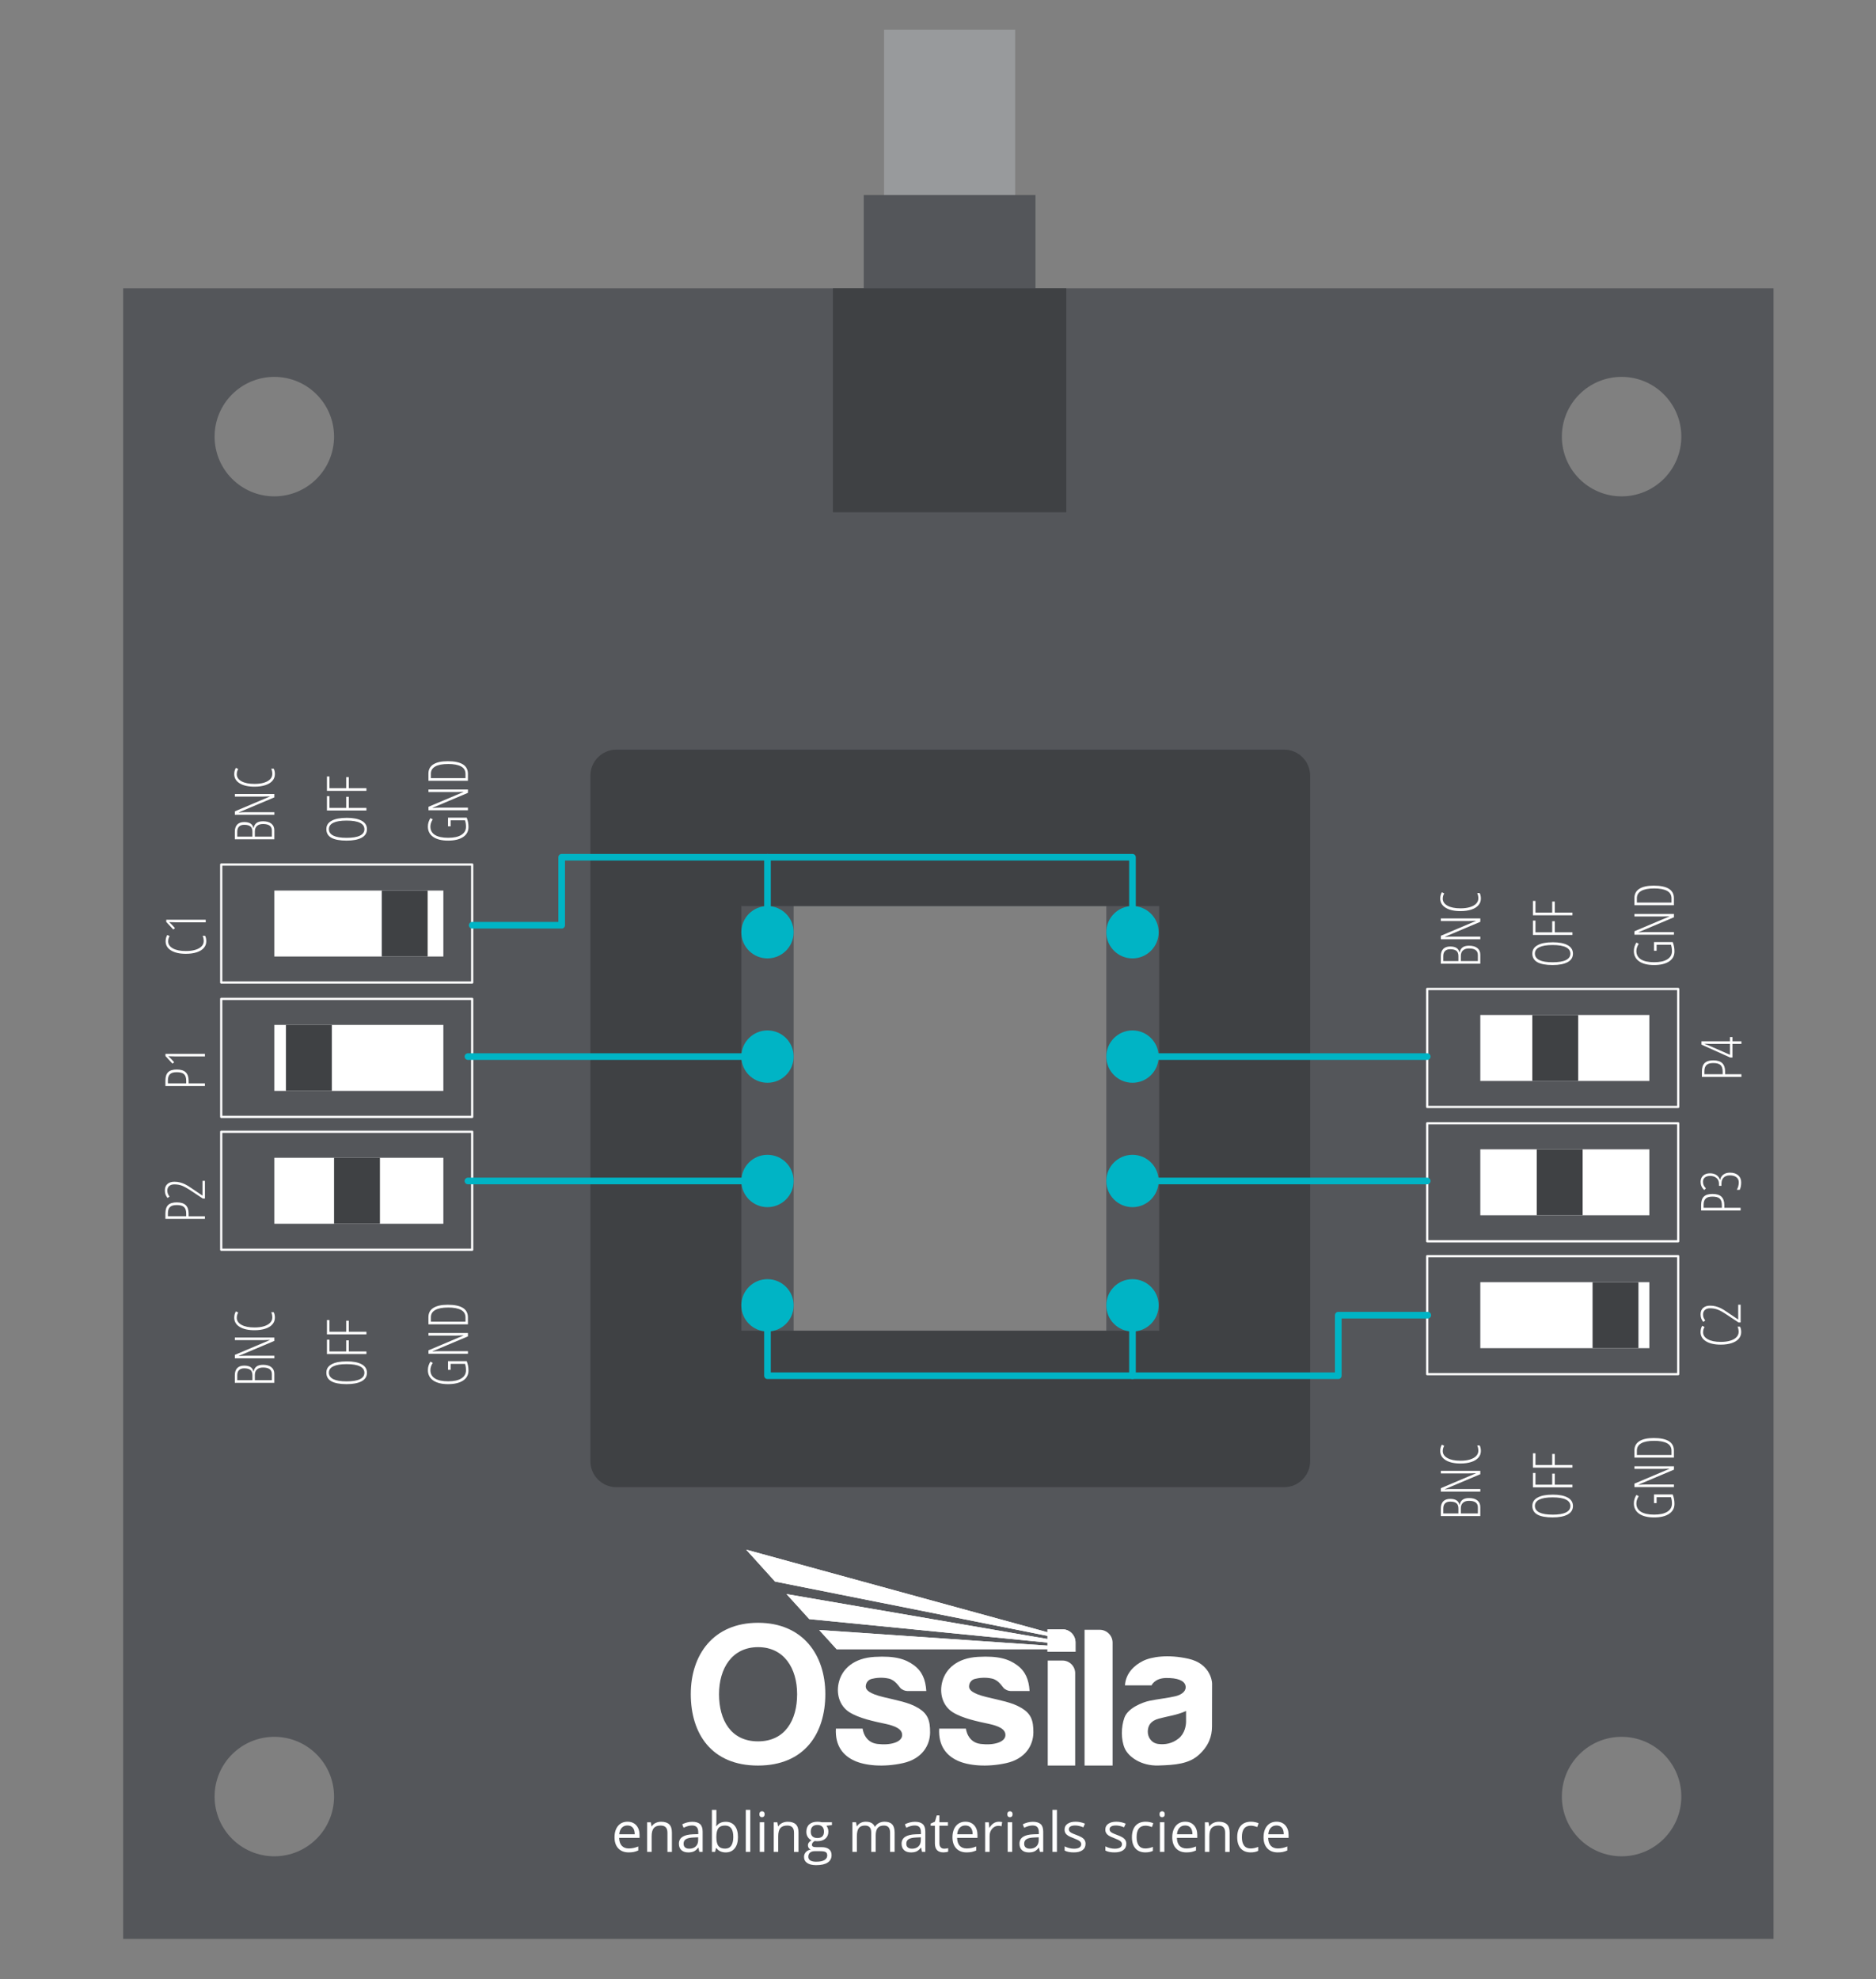 <svg viewBox="0 0 848 894.55" xmlns:xlink="http://www.w3.org/1999/xlink" height="894.55" width="848" xmlns="http://www.w3.org/2000/svg">
  <rect x="0" y="0" width="848" height="894.55" fill="#808080" stroke="none"/>
  <defs>
    <style>
      .cls-1 {
        fill: #989a9c;
      }

      .cls-2, .cls-3 {
        fill: #54565a;
      }

      .cls-4 {
        fill: #fff;
      }

      .cls-3 {
        stroke: #fff;
      }

      .cls-3, .cls-5 {
        stroke-linecap: round;
        stroke-linejoin: round;
      }

      .cls-6, .cls-5 {
        fill: none;
      }

      .cls-7 {
        clip-path: url(#clippath-1);
      }

      .cls-8 {
        fill: #3f4144;
      }

      .cls-9 {
        clip-path: url(#clippath-3);
      }

      .cls-5 {
        stroke: #00b4c5;
        stroke-width: 3px;
      }

      .cls-10 {
        fill: #00b4c5;
      }

      .cls-11 {
        clip-path: url(#clippath-2);
      }

      .cls-12 {
        clip-path: url(#clippath);
      }
    </style>
    <clipPath id="clippath">
      <rect height="97.61" width="235.64" y="700.41" x="312.25" class="cls-6"></rect>
    </clipPath>
    <clipPath id="clippath-1">
      <rect height="97.61" width="235.64" y="700.41" x="312.25" class="cls-6"></rect>
    </clipPath>
    <clipPath id="clippath-2">
      <path d="M337.29,700.41l13.04,14.42,123.15,24.54v1.42l-117.94-20.3,10.27,11.32,107.67,10.61v1.38c-34.51-2.38-68.68-4.7-103.18-7.07l7.88,8.68c31.87,0,63.44,0,95.3-.01v1.19h12.68v-4.21c0-3.27-2.63-5.95-5.83-5.95h-6.85v1.32l-136.18-37.33Z" class="cls-6"></path>
    </clipPath>
    <clipPath id="clippath-3">
      <rect height="97.61" width="235.64" y="700.41" x="312.25" class="cls-6"></rect>
    </clipPath>
  </defs>
  <g data-name="Layer 1" id="Layer_1">
    <path d="M55.67,130.34v746h746V130.34H55.67ZM124,839.01c-14.91,0-27-12.09-27-27s12.09-27,27-27,27,12.09,27,27-12.09,27-27,27ZM124,224.34c-14.91,0-27-12.09-27-27s12.09-27,27-27,27,12.09,27,27-12.09,27-27,27ZM500.08,601.51h-141.33v-192h141.33v192ZM733,839.01c-14.91,0-27-12.09-27-27s12.09-27,27-27,27,12.09,27,27-12.09,27-27,27ZM733,224.34c-14.91,0-27-12.09-27-27s12.09-27,27-27,27,12.09,27,27-12.09,27-27,27Z" class="cls-2"></path>
    <path d="M580.49,338.83h-301.9c-6.44,0-11.72,5.27-11.72,11.72v309.9c0,6.44,5.27,11.72,11.72,11.72h301.9c6.44,0,11.72-5.27,11.72-11.72v-309.9c0-6.44-5.27-11.72-11.72-11.72ZM523.99,601.47h-188.89v-191.94h188.89v191.94Z" class="cls-8"></path>
    <circle r="11.83" cy="421.35" cx="346.92" class="cls-10"></circle>
    <circle r="11.83" cy="589.99" cx="346.92" class="cls-10"></circle>
    <circle r="11.83" cy="477.56" cx="346.92" class="cls-10"></circle>
    <circle r="11.83" cy="533.78" cx="346.92" class="cls-10"></circle>
    <circle r="11.83" cy="421.35" cx="511.91" class="cls-10"></circle>
    <circle r="11.83" cy="589.99" cx="511.91" class="cls-10"></circle>
    <circle r="11.83" cy="477.56" cx="511.91" class="cls-10"></circle>
    <circle r="11.83" cy="533.78" cx="511.91" class="cls-10"></circle>
    <rect height="117.33" width="59.26" y="13.45" x="399.62" class="cls-1"></rect>
    <rect height="43.85" width="77.63" y="88.12" x="390.43" class="cls-2"></rect>
    <rect height="101.19" width="105.48" y="130.34" x="376.51" class="cls-8"></rect>
    <g>
      <path d="M284.17,837.25c-1.98,0-3.54-.6-4.68-1.81s-1.71-2.88-1.71-5.02.53-3.87,1.59-5.14c1.06-1.27,2.49-1.9,4.28-1.9,1.68,0,3,.55,3.98,1.65s1.46,2.56,1.46,4.36v1.28h-9.22c.04,1.57.44,2.76,1.19,3.58.75.81,1.81,1.22,3.18,1.22,1.44,0,2.86-.3,4.27-.9v1.81c-.72.31-1.39.53-2.03.67-.64.13-1.41.2-2.31.2ZM283.62,825.08c-1.07,0-1.93.35-2.57,1.05-.64.7-1.02,1.67-1.13,2.91h6.99c0-1.28-.29-2.26-.85-2.94-.57-.68-1.38-1.02-2.44-1.02Z" class="cls-4"></path>
      <path d="M301.7,837.01v-8.65c0-1.09-.25-1.9-.75-2.44s-1.27-.81-2.33-.81c-1.4,0-2.43.38-3.08,1.14-.65.76-.98,2.01-.98,3.75v7.02h-2.03v-13.38h1.65l.33,1.83h.1c.42-.66,1-1.17,1.75-1.53.75-.36,1.58-.54,2.5-.54,1.61,0,2.82.39,3.64,1.17.81.78,1.22,2.02,1.22,3.73v8.73h-2.03Z" class="cls-4"></path>
      <path d="M316.11,837.01l-.4-1.9h-.1c-.67.84-1.33,1.41-2,1.7s-1.49.45-2.48.45c-1.33,0-2.37-.34-3.12-1.03-.75-.68-1.13-1.66-1.13-2.92,0-2.7,2.16-4.12,6.48-4.25l2.27-.07v-.83c0-1.05-.23-1.83-.68-2.33-.45-.5-1.17-.75-2.17-.75-1.12,0-2.38.34-3.78,1.03l-.62-1.55c.66-.36,1.38-.64,2.17-.84.79-.2,1.57-.31,2.36-.31,1.59,0,2.78.35,3.55,1.06.77.71,1.15,1.84,1.15,3.41v9.13h-1.5ZM311.54,835.58c1.26,0,2.25-.35,2.97-1.04.72-.69,1.08-1.66,1.08-2.91v-1.21l-2.03.09c-1.61.06-2.77.31-3.49.75s-1.07,1.13-1.07,2.07c0,.73.22,1.29.67,1.67.44.38,1.06.57,1.86.57Z" class="cls-4"></path>
      <path d="M328.02,823.41c1.76,0,3.12.6,4.1,1.8.97,1.2,1.46,2.9,1.46,5.1s-.49,3.9-1.47,5.12c-.98,1.22-2.34,1.83-4.08,1.83-.87,0-1.67-.16-2.39-.48-.72-.32-1.32-.82-1.81-1.48h-.15l-.43,1.72h-1.45v-18.99h2.03v4.61c0,1.03-.03,1.96-.1,2.78h.1c.94-1.33,2.34-2,4.2-2ZM327.72,825.11c-1.38,0-2.38.4-2.99,1.19-.61.79-.92,2.13-.92,4.01s.31,3.22.94,4.03,1.63,1.21,3.02,1.21c1.25,0,2.17-.45,2.78-1.36s.92-2.21.92-3.91-.3-3.04-.92-3.89-1.55-1.28-2.83-1.28Z" class="cls-4"></path>
      <path d="M339.14,837.01h-2.03v-18.99h2.03v18.99Z" class="cls-4"></path>
      <path d="M343.26,820c0-.46.11-.8.34-1.02s.51-.32.85-.32.61.11.84.33c.24.22.35.56.35,1.01s-.12.79-.35,1.02c-.24.22-.52.34-.84.34-.34,0-.63-.11-.85-.34-.23-.22-.34-.56-.34-1.02ZM345.46,837.01h-2.03v-13.38h2.03v13.38Z" class="cls-4"></path>
      <path d="M358.91,837.01v-8.65c0-1.09-.25-1.9-.74-2.44-.5-.54-1.27-.81-2.33-.81-1.4,0-2.42.38-3.08,1.14s-.98,2.01-.98,3.75v7.02h-2.03v-13.38h1.65l.33,1.83h.1c.42-.66,1-1.17,1.75-1.53.75-.36,1.58-.54,2.5-.54,1.61,0,2.82.39,3.64,1.17s1.22,2.02,1.22,3.73v8.73h-2.03Z" class="cls-4"></path>
      <path d="M376.05,823.63v1.28l-2.48.29c.23.29.43.66.61,1.12.18.46.27.98.27,1.56,0,1.31-.45,2.36-1.34,3.14-.9.78-2.12,1.17-3.69,1.17-.4,0-.77-.03-1.12-.1-.86.46-1.29,1.03-1.29,1.72,0,.37.15.64.45.81.3.18.82.26,1.55.26h2.37c1.45,0,2.56.31,3.34.92.78.61,1.17,1.5,1.17,2.66,0,1.48-.59,2.61-1.78,3.39s-2.92,1.17-5.2,1.17c-1.75,0-3.1-.33-4.05-.98-.95-.65-1.42-1.57-1.42-2.76,0-.81.26-1.52.78-2.11.52-.59,1.25-1,2.2-1.21-.34-.15-.63-.39-.86-.72-.23-.33-.35-.7-.35-1.14,0-.49.13-.92.39-1.28.26-.37.67-.72,1.23-1.06-.69-.29-1.25-.77-1.69-1.45s-.65-1.46-.65-2.34c0-1.46.44-2.59,1.32-3.39.88-.79,2.12-1.19,3.74-1.19.7,0,1.33.08,1.89.24h4.63ZM365.38,839.25c0,.72.31,1.27.92,1.65.61.37,1.48.56,2.62.56,1.7,0,2.96-.25,3.78-.76.82-.51,1.23-1.2,1.23-2.07,0-.72-.22-1.23-.67-1.51-.45-.28-1.29-.42-2.53-.42h-2.43c-.92,0-1.64.22-2.15.66s-.77,1.07-.77,1.89ZM366.48,827.91c0,.94.26,1.64.79,2.12.53.48,1.26.72,2.21.72,1.98,0,2.97-.96,2.97-2.88s-1-3.02-3-3.02c-.95,0-1.68.26-2.2.77s-.77,1.27-.77,2.28Z" class="cls-4"></path>
      <path d="M402.34,837.01v-8.7c0-1.07-.23-1.87-.68-2.4-.46-.53-1.16-.8-2.12-.8-1.26,0-2.19.36-2.79,1.09-.6.72-.9,1.84-.9,3.34v7.47h-2.03v-8.7c0-1.07-.23-1.87-.68-2.4-.46-.53-1.17-.8-2.14-.8-1.27,0-2.2.38-2.79,1.14-.59.76-.88,2.01-.88,3.74v7.02h-2.03v-13.38h1.65l.33,1.83h.1c.38-.65.92-1.16,1.62-1.53.7-.37,1.47-.55,2.34-.55,2.09,0,3.46.76,4.1,2.27h.1c.4-.7.98-1.25,1.73-1.66s1.62-.61,2.59-.61c1.51,0,2.65.39,3.4,1.17s1.13,2.02,1.13,3.73v8.73h-2.03Z" class="cls-4"></path>
      <path d="M416.77,837.01l-.4-1.9h-.1c-.67.84-1.33,1.41-2,1.7-.66.3-1.49.45-2.48.45-1.33,0-2.37-.34-3.12-1.03-.75-.68-1.13-1.66-1.13-2.92,0-2.7,2.16-4.12,6.48-4.25l2.27-.07v-.83c0-1.05-.23-1.83-.68-2.33-.45-.5-1.17-.75-2.17-.75-1.12,0-2.38.34-3.78,1.03l-.62-1.55c.66-.36,1.38-.64,2.17-.84.79-.2,1.57-.31,2.36-.31,1.59,0,2.78.35,3.55,1.06.77.71,1.15,1.84,1.15,3.41v9.13h-1.5ZM412.2,835.58c1.26,0,2.25-.35,2.97-1.04.72-.69,1.08-1.66,1.08-2.91v-1.21l-2.03.09c-1.61.06-2.77.31-3.48.75s-1.07,1.13-1.07,2.07c0,.73.22,1.29.67,1.67.44.38,1.06.57,1.86.57Z" class="cls-4"></path>
      <path d="M426.77,835.58c.36,0,.7-.03,1.04-.08.33-.05.6-.11.79-.16v1.55c-.22.11-.54.19-.97.26-.43.07-.81.1-1.15.1-2.59,0-3.88-1.36-3.88-4.09v-7.96h-1.92v-.98l1.92-.84.85-2.86h1.17v3.1h3.88v1.57h-3.88v7.87c0,.81.19,1.42.57,1.86.38.43.91.65,1.58.65Z" class="cls-4"></path>
      <path d="M436.93,837.25c-1.98,0-3.54-.6-4.68-1.81-1.14-1.2-1.71-2.88-1.71-5.02s.53-3.87,1.59-5.14c1.06-1.27,2.49-1.9,4.28-1.9,1.68,0,3,.55,3.98,1.65s1.46,2.56,1.46,4.36v1.28h-9.22c.04,1.57.44,2.76,1.19,3.58.75.81,1.81,1.22,3.18,1.22,1.44,0,2.87-.3,4.27-.9v1.81c-.72.31-1.39.53-2.03.67-.64.13-1.41.2-2.31.2ZM436.38,825.08c-1.07,0-1.93.35-2.57,1.05-.64.7-1.02,1.67-1.13,2.91h6.99c0-1.28-.29-2.26-.85-2.94-.57-.68-1.38-1.02-2.44-1.02Z" class="cls-4"></path>
      <path d="M451.4,823.39c.59,0,1.13.05,1.6.15l-.28,1.88c-.55-.12-1.04-.18-1.46-.18-1.08,0-2.01.44-2.78,1.32-.77.88-1.15,1.97-1.15,3.28v7.18h-2.03v-13.38h1.67l.23,2.48h.1c.5-.87,1.09-1.54,1.79-2.01.7-.47,1.47-.71,2.31-.71Z" class="cls-4"></path>
      <path d="M455.33,820c0-.46.11-.8.34-1.02s.51-.32.85-.32.61.11.84.33c.24.22.35.56.35,1.01s-.12.79-.35,1.02c-.24.22-.52.34-.84.34-.34,0-.63-.11-.85-.34-.23-.22-.34-.56-.34-1.02ZM457.53,837.01h-2.03v-13.38h2.03v13.38Z" class="cls-4"></path>
      <path d="M470.06,837.01l-.4-1.9h-.1c-.67.84-1.33,1.41-2,1.7-.66.3-1.49.45-2.48.45-1.33,0-2.37-.34-3.12-1.03s-1.13-1.66-1.13-2.92c0-2.7,2.16-4.12,6.48-4.25l2.27-.07v-.83c0-1.05-.23-1.83-.68-2.33-.45-.5-1.17-.75-2.17-.75-1.12,0-2.38.34-3.78,1.03l-.62-1.55c.66-.36,1.38-.64,2.17-.84.79-.2,1.57-.31,2.36-.31,1.59,0,2.78.35,3.55,1.06.77.71,1.15,1.84,1.15,3.41v9.13h-1.5ZM465.48,835.58c1.26,0,2.25-.35,2.97-1.04.72-.69,1.08-1.66,1.08-2.91v-1.21l-2.03.09c-1.61.06-2.77.31-3.48.75-.71.44-1.07,1.13-1.07,2.07,0,.73.22,1.29.67,1.67s1.06.57,1.86.57Z" class="cls-4"></path>
      <path d="M477.76,837.01h-2.03v-18.99h2.03v18.99Z" class="cls-4"></path>
      <path d="M490.69,833.36c0,1.25-.46,2.21-1.39,2.88-.93.68-2.23,1.01-3.91,1.01-1.77,0-3.16-.28-4.15-.84v-1.88c.64.33,1.33.58,2.07.77s1.45.28,2.13.28c1.06,0,1.87-.17,2.44-.51.57-.34.86-.85.86-1.54,0-.52-.23-.97-.68-1.34-.45-.37-1.33-.81-2.64-1.31-1.25-.46-2.13-.87-2.66-1.21-.53-.35-.92-.74-1.17-1.18-.26-.44-.38-.96-.38-1.58,0-1.09.44-1.95,1.33-2.58.89-.63,2.1-.95,3.65-.95,1.44,0,2.85.29,4.22.88l-.72,1.65c-1.34-.55-2.56-.83-3.65-.83-.96,0-1.68.15-2.17.45s-.73.72-.73,1.25c0,.36.09.66.27.92.18.25.48.49.89.72.41.23,1.19.56,2.34.99,1.59.58,2.66,1.16,3.22,1.75s.84,1.32.84,2.21Z" class="cls-4"></path>
      <path d="M509.11,833.36c0,1.25-.46,2.21-1.39,2.88-.93.68-2.23,1.01-3.91,1.01-1.77,0-3.16-.28-4.15-.84v-1.88c.64.33,1.33.58,2.07.77s1.45.28,2.13.28c1.06,0,1.87-.17,2.44-.51.57-.34.86-.85.86-1.54,0-.52-.23-.97-.68-1.34-.45-.37-1.33-.81-2.64-1.31-1.25-.46-2.13-.87-2.66-1.21-.53-.35-.92-.74-1.17-1.18-.26-.44-.38-.96-.38-1.58,0-1.09.44-1.95,1.33-2.58.89-.63,2.1-.95,3.65-.95,1.44,0,2.85.29,4.22.88l-.72,1.65c-1.34-.55-2.56-.83-3.65-.83-.96,0-1.68.15-2.17.45s-.73.72-.73,1.25c0,.36.09.66.27.92.18.25.48.49.89.72.41.23,1.19.56,2.34.99,1.59.58,2.66,1.16,3.22,1.75s.84,1.32.84,2.21Z" class="cls-4"></path>
      <path d="M517.75,837.25c-1.94,0-3.44-.6-4.5-1.79-1.06-1.19-1.59-2.88-1.59-5.06s.54-3.97,1.62-5.19c1.08-1.22,2.61-1.83,4.61-1.83.64,0,1.29.07,1.93.21.64.14,1.15.3,1.51.49l-.62,1.72c-.45-.18-.94-.33-1.46-.45s-1-.18-1.4-.18c-2.72,0-4.08,1.73-4.08,5.2,0,1.64.33,2.91.99,3.79s1.65,1.32,2.95,1.32c1.12,0,2.26-.24,3.43-.72v1.79c-.9.46-2.02.7-3.38.7Z" class="cls-4"></path>
      <path d="M524.13,820c0-.46.11-.8.34-1.02s.51-.32.85-.32.61.11.84.33c.24.22.35.56.35,1.01s-.12.79-.35,1.02c-.24.22-.52.34-.84.34-.34,0-.63-.11-.85-.34-.23-.22-.34-.56-.34-1.02ZM526.33,837.01h-2.03v-13.38h2.03v13.38Z" class="cls-4"></path>
      <path d="M536.28,837.25c-1.98,0-3.54-.6-4.68-1.81-1.14-1.2-1.71-2.88-1.71-5.02s.53-3.87,1.59-5.14c1.06-1.27,2.49-1.9,4.28-1.9,1.68,0,3,.55,3.98,1.65s1.46,2.56,1.46,4.36v1.28h-9.22c.04,1.57.44,2.76,1.19,3.58.75.81,1.81,1.22,3.18,1.22,1.44,0,2.87-.3,4.27-.9v1.81c-.72.31-1.39.53-2.03.67-.64.13-1.41.2-2.31.2ZM535.73,825.08c-1.07,0-1.93.35-2.57,1.05-.64.7-1.02,1.67-1.13,2.91h6.99c0-1.28-.29-2.26-.85-2.94-.57-.68-1.38-1.02-2.44-1.02Z" class="cls-4"></path>
      <path d="M553.81,837.01v-8.65c0-1.09-.25-1.9-.75-2.44-.5-.54-1.27-.81-2.33-.81-1.4,0-2.42.38-3.08,1.14s-.98,2.01-.98,3.75v7.02h-2.03v-13.38h1.65l.33,1.83h.1c.42-.66,1-1.17,1.75-1.53.75-.36,1.58-.54,2.5-.54,1.61,0,2.82.39,3.64,1.17s1.22,2.02,1.22,3.73v8.73h-2.03Z" class="cls-4"></path>
      <path d="M565.34,837.25c-1.94,0-3.44-.6-4.5-1.79-1.06-1.19-1.59-2.88-1.59-5.06s.54-3.97,1.62-5.19c1.08-1.22,2.61-1.83,4.61-1.83.64,0,1.29.07,1.93.21.64.14,1.15.3,1.51.49l-.62,1.72c-.45-.18-.94-.33-1.46-.45s-1-.18-1.4-.18c-2.72,0-4.08,1.73-4.08,5.2,0,1.64.33,2.91.99,3.79s1.65,1.32,2.95,1.32c1.12,0,2.26-.24,3.43-.72v1.79c-.9.46-2.02.7-3.38.7Z" class="cls-4"></path>
      <path d="M577.55,837.25c-1.98,0-3.54-.6-4.68-1.81-1.14-1.2-1.71-2.88-1.71-5.02s.53-3.87,1.59-5.14c1.06-1.27,2.49-1.9,4.28-1.9,1.68,0,3,.55,3.98,1.65s1.46,2.56,1.46,4.36v1.28h-9.22c.04,1.57.44,2.76,1.19,3.58.75.81,1.81,1.22,3.18,1.22,1.44,0,2.87-.3,4.27-.9v1.81c-.72.31-1.39.53-2.03.67-.64.13-1.41.2-2.31.2ZM577,825.08c-1.07,0-1.93.35-2.57,1.05-.64.7-1.02,1.67-1.13,2.91h6.99c0-1.28-.29-2.26-.85-2.94-.57-.68-1.38-1.02-2.44-1.02Z" class="cls-4"></path>
    </g>
    <g data-name="White watermark" id="White_watermark">
      <g class="cls-12">
        <g class="cls-7">
          <path d="M536.13,778.09c0,1.58-.46,5.34-3.35,7.66-2.89,2.32-6.13,2.89-9.28,2.48-3.14-.41-4.76-3.21-4.67-5.72.09-2.51,1.19-4.69,5.01-5.74,3.83-1.05,8.28-1.57,12.29-3.44v4.76ZM537.32,749.75c-9.39-2.14-16.96-.91-20.74,1-3.78,1.92-7.71,5.43-8.07,11.01h12.03s1.35-3.24,6.47-3.33c5.13-.09,8.3,1.11,8.85,3.4.55,2.28-1.37,4.06-4.51,4.83-3.15.77-8.16,1.32-11.67,2.05-3.51.73-9.85,3.37-11.4,7.61-1.55,4.24-1.6,9.98.13,13.91,1.73,3.92,7.52,7.98,15.18,7.75,7.66-.23,13.82-.73,18.33-4.83,4.51-4.1,5.93-8.39,5.93-12.81s.04-17.92.04-19.42-1.19-9.03-10.58-11.17" class="cls-4"></path>
          <path d="M350.32,714.83l123.15,24.54v1.42l-117.94-20.3,10.27,11.31,107.67,10.61v1.38c-34.51-2.38-68.67-4.7-103.18-7.07l7.88,8.68c31.87,0,63.44,0,95.3-.01v1.19h12.68v-4.21c0-3.27-2.62-5.95-5.83-5.95h-6.85v1.32l-136.18-37.33,13.04,14.42Z" class="cls-4"></path>
        </g>
        <g class="cls-11">
          <rect height="46.18" width="148.86" y="700.41" x="337.29" class="cls-4"></rect>
        </g>
        <g class="cls-9">
          <path d="M497.1,736.63h-6.85v61.37h12.67v-55.55c0-3.2-2.62-5.82-5.82-5.82" class="cls-4"></path>
          <path d="M480.31,750.54h-6.7v47.46h12.4v-41.76c0-3.13-2.57-5.7-5.7-5.7" class="cls-4"></path>
          <path d="M461.73,771.98c-4.29-2.6-9.57-3.42-15.87-4.97-6.29-1.55-7.79-3.17-7.82-4.67-.02-1.51.86-3.06,2.67-3.51,1.8-.46,4.7-.82,7.71-.14,3.01.68,4.58,3.61,5.32,4.34.74.73,2.06,1.27,3,1.27h8.66c-.32-5.16-1.91-8.95-5.65-11.68-3.74-2.73-8.34-4.29-17.73-3.74-9.39.54-14.41,5.38-16,10.9-1.6,5.52.09,11.17,4.51,14.04,4.42,2.87,11.76,4.33,16.23,5.29,4.47.96,7.93,2.35,7.71,5.33-.23,2.99-5.26,4.54-11.26,3.78-6-.75-6.59-6.91-6.59-6.91h-12.09c-.41,7.89,3.38,12.18,8.25,14.45,4.88,2.28,13.22,3.1,22.07,1.14,8.85-1.96,12.22-8.25,12.26-13.81.05-5.56-1.09-8.53-5.38-11.12" class="cls-4"></path>
          <path d="M415.04,771.98c-4.29-2.6-9.57-3.42-15.87-4.97-6.29-1.55-7.79-3.17-7.82-4.67-.02-1.51.86-3.06,2.67-3.51,1.8-.46,4.7-.82,7.71-.14,3.01.68,4.58,3.61,5.32,4.34.74.73,2.06,1.27,3,1.27h8.66c-.32-5.16-1.91-8.95-5.65-11.68-3.74-2.73-8.34-4.29-17.73-3.74-9.39.54-14.41,5.38-16,10.9-1.6,5.52.09,11.17,4.51,14.04,4.42,2.87,11.76,4.33,16.23,5.29,4.47.96,7.93,2.35,7.71,5.33-.23,2.99-5.26,4.54-11.26,3.78-6-.75-6.59-6.91-6.59-6.91h-12.09c-.41,7.89,3.38,12.18,8.25,14.45,4.88,2.28,13.22,3.1,22.07,1.14,8.85-1.96,12.22-8.25,12.26-13.81.05-5.56-1.09-8.53-5.38-11.12" class="cls-4"></path>
          <path d="M342.64,787.06c-12.23,0-17.62-9.58-17.62-21.32s5.94-21.26,17.65-21.26,17.65,9.52,17.65,21.26-5.44,21.32-17.67,21.32M342.66,733.47c-20.17,0-30.41,14.43-30.41,32.22s9.28,32.31,30.36,32.31,30.46-14.52,30.46-32.31-10.24-32.22-30.41-32.22" class="cls-4"></path>
        </g>
      </g>
    </g>
    <g>
      <path d="M79.91,543.45c1.84,0,3.19.42,4.05,1.26.86.84,1.29,2.09,1.29,3.74v1.27h7.37v1.2h-17.85v-2.44c0-1.74.41-3.01,1.23-3.82.82-.8,2.12-1.21,3.89-1.21ZM84.16,549.72v-1.2c0-1.4-.33-2.39-.99-2.98-.66-.59-1.75-.88-3.26-.88s-2.47.3-3.09.91c-.62.61-.93,1.54-.93,2.81v1.33h8.28Z" class="cls-4"></path>
      <path d="M92.63,533.72v8h-.95l-5.44-3.6c-1.68-1.11-3.04-1.85-4.05-2.23-1.02-.38-2.15-.57-3.41-.57-.96,0-1.72.25-2.29.74-.57.5-.85,1.17-.85,2.03,0,.56.08,1.05.25,1.47.17.42.42.84.75,1.26l-.92.65c-.43-.57-.74-1.12-.92-1.64-.18-.53-.27-1.13-.27-1.81,0-1.23.38-2.18,1.15-2.87.76-.68,1.8-1.03,3.1-1.03.9,0,1.74.1,2.53.3.79.2,1.56.48,2.32.84.76.36,1.74.96,2.95,1.8l4.86,3.28h.1v-6.63h1.1Z" class="cls-4"></path>
    </g>
    <g>
      <path d="M79.91,483.4c1.84,0,3.19.42,4.05,1.26.86.84,1.29,2.09,1.29,3.74v1.27h7.37v1.2h-17.85v-2.44c0-1.74.41-3.02,1.23-3.82.82-.81,2.12-1.21,3.89-1.21ZM84.16,489.67v-1.2c0-1.4-.33-2.39-.99-2.98s-1.75-.88-3.26-.88-2.47.3-3.09.91c-.62.61-.93,1.54-.93,2.81v1.33h8.28Z" class="cls-4"></path>
      <path d="M92.63,476.32v1.17h-13.12c-1.07,0-2.22-.03-3.45-.1.23.17.66.57,1.28,1.2l1.39,1.53-.77.62-3.17-3.44v-.98h17.85Z" class="cls-4"></path>
    </g>
    <g>
      <path d="M76.01,425.46c0,1.34.71,2.41,2.13,3.2,1.42.79,3.39,1.19,5.9,1.19,1.64,0,3.06-.18,4.27-.55,1.21-.37,2.14-.89,2.8-1.57s.98-1.48.98-2.38-.17-1.73-.5-2.39h1.1c.37.63.55,1.47.55,2.5,0,1.13-.37,2.12-1.1,2.97-.73.85-1.79,1.51-3.18,1.97-1.39.46-3.03.7-4.94.7-2.85,0-5.09-.51-6.71-1.52-1.63-1.01-2.44-2.39-2.44-4.14,0-1.09.25-2.04.76-2.86l1.05.55c-.44.68-.66,1.46-.66,2.33Z" class="cls-4"></path>
      <path d="M92.99,415.7v1.17h-13.12c-1.07,0-2.22-.03-3.45-.1.23.17.66.57,1.28,1.2l1.39,1.53-.77.62-3.17-3.44v-.98h17.85Z" class="cls-4"></path>
    </g>
    <rect height="53.33" width="113.44" y="511.53" x="100" class="cls-3"></rect>
    <rect height="53.33" width="113.44" y="390.75" x="100" class="cls-3"></rect>
    <rect height="29.82" width="76.41" y="402.51" x="124" class="cls-4"></rect>
    <rect height="29.82" width="20.74" y="402.51" x="172.56" class="cls-8"></rect>
    <rect height="29.82" width="76.41" y="523.29" x="124" class="cls-4"></rect>
    <rect height="29.82" width="20.74" y="523.29" x="151" class="cls-8"></rect>
    <rect height="53.33" width="113.44" y="451.48" x="100" class="cls-3"></rect>
    <rect height="29.82" width="76.41" y="463.24" x="124" class="cls-4"></rect>
    <rect height="29.82" width="20.74" y="463.24" x="129.26" class="cls-8"></rect>
    <g>
      <path d="M106.15,379.34v-3.42c0-1.4.36-2.48,1.07-3.23.72-.75,1.77-1.13,3.17-1.13,2.42,0,3.8.88,4.15,2.65h.1c.21-1.02.67-1.77,1.36-2.27.7-.5,1.67-.74,2.91-.74,1.59,0,2.84.35,3.74,1.06s1.34,1.7,1.34,2.98v4.1h-17.85ZM114.1,378.14v-2.25c0-1.11-.31-1.91-.92-2.39-.62-.48-1.55-.71-2.8-.71-1.01,0-1.78.26-2.32.79-.54.53-.81,1.3-.81,2.34v2.22h6.85ZM115.2,378.14h7.7v-2.75c0-1.97-1.33-2.95-4-2.95-1.19,0-2.1.29-2.74.87-.64.58-.96,1.39-.96,2.43v2.4Z" class="cls-4"></path>
      <path d="M124,358.87v1.53l-16,6.75v.1c1.11-.1,2.17-.15,3.2-.15h12.81v1.17h-17.85v-1.55l15.82-6.7v-.07c-1.33.07-2.45.1-3.34.1h-12.48v-1.17h17.85Z" class="cls-4"></path>
      <path d="M107.02,349.92c0,1.34.71,2.41,2.13,3.2,1.42.79,3.39,1.19,5.9,1.19,1.64,0,3.06-.18,4.27-.55,1.21-.37,2.14-.89,2.8-1.57s.98-1.48.98-2.38-.17-1.73-.5-2.39h1.1c.37.63.55,1.47.55,2.5,0,1.13-.37,2.12-1.1,2.97-.73.85-1.79,1.51-3.18,1.97-1.39.46-3.03.7-4.94.7-2.85,0-5.09-.51-6.71-1.52-1.63-1.01-2.44-2.39-2.44-4.14,0-1.09.25-2.04.76-2.86l1.05.55c-.44.68-.66,1.46-.66,2.33Z" class="cls-4"></path>
    </g>
    <g>
      <path d="M156.68,369.65c2.95,0,5.22.44,6.81,1.32,1.59.88,2.38,2.16,2.38,3.83s-.8,2.96-2.4,3.83c-1.6.87-3.87,1.31-6.82,1.31s-5.37-.43-6.87-1.29c-1.51-.86-2.26-2.16-2.26-3.88s.79-2.93,2.38-3.8c1.58-.88,3.84-1.31,6.78-1.31ZM156.68,378.69c2.65,0,4.66-.33,6.01-.99,1.35-.66,2.03-1.63,2.03-2.9s-.67-2.25-2.01-2.91c-1.34-.66-3.35-1-6.03-1s-4.64.33-5.99.98c-1.35.65-2.02,1.62-2.02,2.89s.68,2.29,2.04,2.95c1.36.66,3.35.98,5.96.98Z" class="cls-4"></path>
      <path d="M165.63,365.14v1.2h-17.85v-6.49h1.15v5.3h7.57v-5h1.16v5h7.97Z" class="cls-4"></path>
      <path d="M165.63,356.24v1.2h-17.85v-6.49h1.15v5.3h7.57v-5h1.16v5h7.97Z" class="cls-4"></path>
    </g>
    <g>
      <path d="M202.52,373.47v-3.91h8.45c.53,1.36.79,2.77.79,4.24,0,1.95-.81,3.45-2.44,4.53-1.63,1.07-3.89,1.61-6.77,1.61s-5.14-.56-6.74-1.67c-1.59-1.11-2.39-2.67-2.39-4.68,0-1.35.38-2.62,1.15-3.82l1.05.57c-.72,1.12-1.07,2.21-1.07,3.25,0,1.67.69,2.93,2.06,3.79,1.37.86,3.36,1.29,5.98,1.29s4.53-.43,5.94-1.3c1.4-.87,2.11-2.09,2.11-3.68,0-1.14-.15-2.11-.45-2.92h-6.49v2.7h-1.15Z" class="cls-4"></path>
      <path d="M211.52,356.82v1.53l-16,6.75v.1c1.11-.1,2.17-.15,3.2-.15h12.8v1.17h-17.85v-1.55l15.82-6.7v-.07c-1.33.07-2.45.1-3.34.1h-12.48v-1.17h17.85Z" class="cls-4"></path>
      <path d="M202.42,344.06c6.06,0,9.09,1.89,9.09,5.68v3.17h-17.85v-3.25c0-1.84.74-3.23,2.23-4.18,1.49-.95,3.66-1.42,6.53-1.42ZM202.5,345.32c-2.51,0-4.43.37-5.75,1.11-1.32.74-1.98,1.84-1.98,3.28v2h15.65v-1.9c0-1.55-.67-2.68-2.03-3.41-1.35-.72-3.32-1.09-5.9-1.09Z" class="cls-4"></path>
    </g>
    <g>
      <path d="M106.15,625.01v-3.42c0-1.4.36-2.48,1.07-3.23s1.77-1.13,3.17-1.13c2.42,0,3.8.88,4.15,2.65h.1c.21-1.02.67-1.77,1.36-2.27.7-.5,1.67-.74,2.91-.74,1.59,0,2.84.35,3.74,1.06s1.34,1.7,1.34,2.98v4.1h-17.85ZM114.1,623.81v-2.25c0-1.12-.31-1.91-.92-2.39-.62-.48-1.55-.71-2.8-.71-1.01,0-1.78.26-2.32.79-.54.53-.81,1.3-.81,2.34v2.22h6.85ZM115.2,623.81h7.7v-2.75c0-1.97-1.33-2.96-4-2.96-1.19,0-2.1.29-2.74.87-.64.58-.96,1.39-.96,2.43v2.4Z" class="cls-4"></path>
      <path d="M124,604.53v1.53l-16,6.75v.1c1.11-.1,2.17-.15,3.2-.15h12.81v1.17h-17.85v-1.55l15.82-6.7v-.07c-1.33.07-2.45.1-3.34.1h-12.48v-1.17h17.85Z" class="cls-4"></path>
      <path d="M107.02,595.59c0,1.34.71,2.41,2.13,3.21,1.42.79,3.39,1.19,5.9,1.19,1.64,0,3.06-.18,4.27-.55,1.21-.37,2.14-.89,2.8-1.58s.98-1.48.98-2.38-.17-1.73-.5-2.39h1.1c.37.63.55,1.47.55,2.5,0,1.13-.37,2.12-1.1,2.97-.73.85-1.79,1.51-3.18,1.97-1.39.46-3.03.7-4.94.7-2.85,0-5.09-.51-6.71-1.52-1.63-1.01-2.44-2.39-2.44-4.14,0-1.09.25-2.04.76-2.86l1.05.55c-.44.68-.66,1.46-.66,2.33Z" class="cls-4"></path>
    </g>
    <g>
      <path d="M156.68,615.31c2.95,0,5.22.44,6.81,1.32s2.38,2.16,2.38,3.83-.8,2.96-2.4,3.83c-1.6.87-3.87,1.31-6.82,1.31s-5.37-.43-6.87-1.29c-1.51-.86-2.26-2.16-2.26-3.88s.79-2.93,2.38-3.8c1.58-.88,3.84-1.31,6.78-1.31ZM156.68,624.36c2.65,0,4.66-.33,6.01-.99,1.35-.66,2.03-1.63,2.03-2.9s-.67-2.25-2.01-2.91c-1.34-.66-3.35-1-6.03-1s-4.64.33-5.99.98-2.02,1.62-2.02,2.89.68,2.29,2.04,2.95c1.36.66,3.35.98,5.96.98Z" class="cls-4"></path>
      <path d="M165.63,610.81v1.2h-17.85v-6.49h1.15v5.3h7.57v-5.01h1.16v5.01h7.97Z" class="cls-4"></path>
      <path d="M165.63,601.91v1.2h-17.85v-6.49h1.15v5.3h7.57v-5h1.16v5h7.97Z" class="cls-4"></path>
    </g>
    <g>
      <path d="M202.52,619.13v-3.91h8.45c.53,1.36.79,2.77.79,4.24,0,1.95-.81,3.46-2.44,4.53-1.63,1.07-3.89,1.61-6.77,1.61s-5.14-.55-6.74-1.67-2.39-2.67-2.39-4.68c0-1.35.38-2.62,1.15-3.82l1.05.57c-.72,1.12-1.07,2.21-1.07,3.25,0,1.67.69,2.93,2.06,3.79,1.37.86,3.36,1.29,5.98,1.29s4.53-.43,5.94-1.3c1.4-.87,2.11-2.09,2.11-3.68,0-1.14-.15-2.11-.45-2.92h-6.49v2.7h-1.15Z" class="cls-4"></path>
      <path d="M211.52,602.48v1.53l-16,6.75v.1c1.11-.1,2.17-.15,3.2-.15h12.8v1.17h-17.85v-1.55l15.82-6.7v-.07c-1.33.07-2.45.1-3.34.1h-12.48v-1.17h17.85Z" class="cls-4"></path>
      <path d="M202.42,589.73c6.06,0,9.09,1.89,9.09,5.68v3.17h-17.85v-3.25c0-1.84.74-3.23,2.23-4.18,1.49-.95,3.66-1.42,6.53-1.42ZM202.5,590.98c-2.51,0-4.43.37-5.75,1.11s-1.98,1.83-1.98,3.28v2h15.65v-1.9c0-1.55-.67-2.68-2.03-3.41-1.35-.72-3.32-1.09-5.9-1.09Z" class="cls-4"></path>
    </g>
    <g>
      <path d="M769.83,602.12c0,1.34.71,2.41,2.13,3.2,1.42.79,3.39,1.19,5.9,1.19,1.63,0,3.06-.18,4.27-.55,1.21-.37,2.14-.89,2.8-1.58s.98-1.48.98-2.38-.17-1.73-.5-2.39h1.1c.37.63.55,1.47.55,2.5,0,1.13-.37,2.12-1.1,2.97s-1.79,1.51-3.18,1.97-3.03.7-4.94.7c-2.85,0-5.09-.51-6.71-1.52-1.63-1.01-2.44-2.39-2.44-4.14,0-1.09.25-2.04.76-2.86l1.05.55c-.44.68-.66,1.46-.66,2.33Z" class="cls-4"></path>
      <path d="M786.81,589.72v8h-.95l-5.44-3.6c-1.68-1.11-3.04-1.85-4.05-2.23-1.02-.38-2.15-.57-3.41-.57-.96,0-1.72.25-2.29.75-.57.5-.85,1.17-.85,2.03,0,.56.08,1.05.25,1.47s.42.84.75,1.26l-.92.65c-.43-.57-.74-1.12-.92-1.64-.18-.53-.27-1.13-.27-1.81,0-1.23.38-2.19,1.15-2.87.76-.68,1.8-1.03,3.1-1.03.9,0,1.74.1,2.53.3s1.56.48,2.32.84,1.74.96,2.95,1.8l4.86,3.28h.1v-6.63h1.1Z" class="cls-4"></path>
    </g>
    <g>
      <path d="M774.09,539.64c1.84,0,3.19.42,4.05,1.26.86.84,1.29,2.09,1.29,3.74v1.27h7.37v1.2h-17.85v-2.44c0-1.74.41-3.01,1.23-3.82.82-.8,2.12-1.21,3.89-1.21ZM778.33,545.91v-1.2c0-1.4-.33-2.39-.99-2.98s-1.75-.88-3.26-.88-2.47.3-3.09.91c-.62.61-.93,1.54-.93,2.81v1.33h8.28Z" class="cls-4"></path>
      <path d="M772.93,530.31c1.12,0,2.06.24,2.84.72.78.48,1.34,1.21,1.69,2.17h.1c.22-1,.72-1.78,1.5-2.34.78-.56,1.76-.84,2.94-.84,1.55,0,2.78.39,3.69,1.18.92.79,1.37,1.85,1.37,3.2s-.22,2.49-.65,3.37h-1.32c.59-1.03.89-2.15.89-3.37,0-.99-.36-1.77-1.08-2.32-.72-.55-1.71-.83-2.96-.83-1.19,0-2.12.32-2.79.96s-1.01,1.59-1.01,2.86v.9h-1.12v-.98c0-1.04-.36-1.89-1.09-2.53-.73-.65-1.69-.97-2.88-.97-1.02,0-1.81.23-2.39.69-.58.46-.87,1.11-.87,1.94,0,.56.09,1.06.28,1.51.19.44.54.94,1.05,1.5l-.78.75c-.59-.6-1-1.2-1.25-1.79-.25-.59-.37-1.23-.37-1.94,0-1.17.39-2.11,1.16-2.8.77-.7,1.79-1.04,3.06-1.04Z" class="cls-4"></path>
    </g>
    <g>
      <path d="M774.45,479.27c1.84,0,3.19.42,4.05,1.26.86.84,1.29,2.09,1.29,3.74v1.27h7.37v1.2h-17.85v-2.44c0-1.74.41-3.01,1.23-3.82.82-.8,2.12-1.21,3.89-1.21ZM778.69,485.54v-1.2c0-1.4-.33-2.39-.99-2.98s-1.75-.88-3.26-.88-2.47.3-3.09.91c-.62.61-.93,1.54-.93,2.81v1.33h8.28Z" class="cls-4"></path>
      <path d="M783.11,468.76v1.9h4.05v1.17h-4.05v6.15h-1.03l-12.98-5.85v-1.48h12.9v-1.9h1.1ZM782.01,471.83h-8.62c-.99,0-1.96-.03-2.91-.1v.07l2.29.9,9.23,4.05v-4.93Z" class="cls-4"></path>
    </g>
    <rect height="53.33" width="113.44" y="567.77" x="645.14" class="cls-3"></rect>
    <rect height="53.33" width="113.44" y="446.99" x="645.14" class="cls-3"></rect>
    <rect height="29.82" width="76.41" y="458.75" x="669.14" class="cls-4"></rect>
    <rect height="29.82" width="20.74" y="458.75" x="692.65" class="cls-8"></rect>
    <rect height="29.82" width="76.41" y="579.53" x="669.14" class="cls-4"></rect>
    <rect height="29.82" width="20.74" y="579.53" x="719.88" class="cls-8"></rect>
    <rect height="53.33" width="113.44" y="507.72" x="645.14" class="cls-3"></rect>
    <rect height="29.82" width="76.41" y="519.48" x="669.14" class="cls-4"></rect>
    <rect height="29.82" width="20.74" y="519.48" x="694.65" class="cls-8"></rect>
    <g>
      <path d="M651.29,435.58v-3.42c0-1.4.36-2.48,1.07-3.23.72-.75,1.77-1.13,3.17-1.13,2.42,0,3.8.88,4.15,2.65h.1c.21-1.02.67-1.77,1.36-2.27.7-.5,1.67-.74,2.91-.74,1.59,0,2.84.35,3.74,1.06s1.34,1.7,1.34,2.98v4.1h-17.85ZM659.24,434.38v-2.25c0-1.12-.31-1.91-.92-2.39-.62-.48-1.55-.71-2.8-.71-1.01,0-1.78.26-2.32.79-.54.53-.81,1.3-.81,2.34v2.22h6.85ZM660.34,434.38h7.7v-2.75c0-1.97-1.33-2.95-4-2.95-1.19,0-2.1.29-2.74.87-.64.58-.96,1.39-.96,2.43v2.4Z" class="cls-4"></path>
      <path d="M669.14,415.11v1.53l-16,6.75v.1c1.11-.1,2.17-.15,3.2-.15h12.81v1.17h-17.85v-1.55l15.82-6.7v-.07c-1.33.07-2.45.1-3.34.1h-12.48v-1.17h17.85Z" class="cls-4"></path>
      <path d="M652.16,406.16c0,1.34.71,2.41,2.13,3.2,1.42.79,3.39,1.19,5.9,1.19,1.64,0,3.06-.18,4.27-.55,1.21-.37,2.14-.89,2.8-1.57s.98-1.48.98-2.38-.17-1.73-.5-2.39h1.1c.37.63.55,1.47.55,2.5,0,1.13-.37,2.12-1.1,2.97-.73.85-1.79,1.51-3.18,1.97-1.39.46-3.03.7-4.94.7-2.85,0-5.09-.51-6.71-1.52-1.63-1.01-2.44-2.39-2.44-4.14,0-1.09.25-2.04.76-2.86l1.05.55c-.44.68-.66,1.46-.66,2.33Z" class="cls-4"></path>
    </g>
    <g>
      <path d="M701.82,425.89c2.95,0,5.22.44,6.81,1.32,1.59.88,2.38,2.16,2.38,3.83s-.8,2.96-2.4,3.83c-1.6.87-3.87,1.31-6.82,1.31s-5.37-.43-6.87-1.29c-1.51-.86-2.26-2.16-2.26-3.88s.79-2.93,2.38-3.8c1.58-.88,3.84-1.31,6.78-1.31ZM701.82,434.93c2.65,0,4.66-.33,6.01-.99,1.35-.66,2.03-1.63,2.03-2.9s-.67-2.25-2.01-2.91c-1.34-.66-3.35-1-6.03-1s-4.64.33-5.99.98c-1.35.65-2.02,1.62-2.02,2.89s.68,2.29,2.04,2.95c1.36.66,3.35.98,5.96.98Z" class="cls-4"></path>
      <path d="M710.77,421.38v1.2h-17.85v-6.49h1.15v5.3h7.57v-5h1.16v5h7.97Z" class="cls-4"></path>
      <path d="M710.77,412.48v1.2h-17.85v-6.49h1.15v5.3h7.57v-5h1.16v5h7.97Z" class="cls-4"></path>
    </g>
    <g>
      <path d="M747.66,429.71v-3.91h8.45c.53,1.36.79,2.77.79,4.24,0,1.94-.81,3.45-2.44,4.53-1.63,1.07-3.89,1.61-6.78,1.61s-5.14-.55-6.74-1.67c-1.59-1.11-2.39-2.67-2.39-4.68,0-1.35.38-2.62,1.15-3.82l1.05.57c-.71,1.12-1.07,2.21-1.07,3.25,0,1.67.69,2.93,2.06,3.79,1.37.86,3.36,1.29,5.98,1.29s4.53-.43,5.94-1.3c1.4-.87,2.11-2.09,2.11-3.68,0-1.14-.15-2.11-.45-2.92h-6.49v2.7h-1.15Z" class="cls-4"></path>
      <path d="M756.66,413.06v1.53l-16,6.75v.1c1.11-.1,2.17-.15,3.2-.15h12.8v1.17h-17.85v-1.55l15.82-6.7v-.07c-1.33.07-2.45.1-3.34.1h-12.48v-1.17h17.85Z" class="cls-4"></path>
      <path d="M747.56,400.3c6.06,0,9.09,1.89,9.09,5.68v3.17h-17.85v-3.25c0-1.84.74-3.23,2.23-4.18,1.49-.95,3.66-1.42,6.53-1.42ZM747.64,401.56c-2.51,0-4.43.37-5.75,1.11-1.32.74-1.98,1.84-1.98,3.28v2h15.65v-1.9c0-1.55-.67-2.68-2.03-3.41-1.35-.72-3.32-1.09-5.9-1.09Z" class="cls-4"></path>
    </g>
    <g>
      <path d="M651.29,685.25v-3.42c0-1.4.36-2.48,1.07-3.23.72-.75,1.77-1.13,3.17-1.13,2.42,0,3.8.88,4.15,2.65h.1c.21-1.02.67-1.77,1.36-2.27.7-.5,1.67-.75,2.91-.75,1.59,0,2.84.35,3.74,1.06s1.34,1.7,1.34,2.98v4.1h-17.85ZM659.24,684.05v-2.25c0-1.11-.31-1.91-.92-2.39-.62-.48-1.55-.71-2.8-.71-1.01,0-1.78.26-2.32.79-.54.53-.81,1.3-.81,2.34v2.22h6.85ZM660.34,684.05h7.7v-2.75c0-1.97-1.33-2.95-4-2.95-1.19,0-2.1.29-2.74.87-.64.58-.96,1.39-.96,2.43v2.41Z" class="cls-4"></path>
      <path d="M669.14,664.78v1.53l-16,6.75v.1c1.11-.1,2.17-.15,3.2-.15h12.81v1.17h-17.85v-1.55l15.82-6.7v-.07c-1.33.06-2.45.1-3.34.1h-12.48v-1.17h17.85Z" class="cls-4"></path>
      <path d="M652.16,655.83c0,1.34.71,2.41,2.13,3.2,1.42.79,3.39,1.19,5.9,1.19,1.64,0,3.06-.18,4.27-.55,1.21-.37,2.14-.89,2.8-1.57s.98-1.48.98-2.38-.17-1.72-.5-2.39h1.1c.37.63.55,1.47.55,2.5,0,1.13-.37,2.12-1.1,2.97-.73.85-1.79,1.51-3.18,1.97-1.39.46-3.03.7-4.94.7-2.85,0-5.09-.51-6.71-1.52-1.63-1.01-2.44-2.39-2.44-4.14,0-1.09.25-2.04.76-2.86l1.05.55c-.44.68-.66,1.46-.66,2.33Z" class="cls-4"></path>
    </g>
    <g>
      <path d="M701.82,675.55c2.95,0,5.22.44,6.81,1.32,1.59.88,2.38,2.16,2.38,3.83s-.8,2.96-2.4,3.83c-1.6.87-3.87,1.31-6.82,1.31s-5.37-.43-6.87-1.29c-1.51-.86-2.26-2.16-2.26-3.88s.79-2.93,2.38-3.8c1.58-.88,3.84-1.31,6.78-1.31ZM701.82,684.6c2.65,0,4.66-.33,6.01-1,1.35-.66,2.03-1.63,2.03-2.9s-.67-2.25-2.01-2.91-3.35-1-6.03-1-4.64.33-5.99.98c-1.35.65-2.02,1.62-2.02,2.89s.68,2.29,2.04,2.95,3.35.98,5.96.98Z" class="cls-4"></path>
      <path d="M710.77,671.05v1.2h-17.85v-6.49h1.15v5.3h7.57v-5h1.16v5h7.97Z" class="cls-4"></path>
      <path d="M710.77,662.15v1.2h-17.85v-6.49h1.15v5.3h7.57v-5h1.16v5h7.97Z" class="cls-4"></path>
    </g>
    <g>
      <path d="M747.66,679.38v-3.91h8.45c.53,1.36.79,2.77.79,4.24,0,1.95-.81,3.45-2.44,4.53-1.63,1.07-3.89,1.61-6.78,1.61s-5.14-.56-6.74-1.67c-1.59-1.11-2.39-2.67-2.39-4.68,0-1.35.38-2.62,1.15-3.82l1.05.57c-.71,1.12-1.07,2.21-1.07,3.25,0,1.67.69,2.93,2.06,3.79,1.37.86,3.36,1.29,5.98,1.29s4.53-.43,5.94-1.3c1.4-.87,2.11-2.09,2.11-3.68,0-1.14-.15-2.11-.45-2.92h-6.49v2.7h-1.15Z" class="cls-4"></path>
      <path d="M756.66,662.73v1.53l-16,6.75v.1c1.11-.1,2.17-.15,3.2-.15h12.8v1.17h-17.85v-1.55l15.82-6.7v-.07c-1.33.07-2.45.1-3.34.1h-12.48v-1.17h17.85Z" class="cls-4"></path>
      <path d="M747.56,649.97c6.06,0,9.09,1.89,9.09,5.68v3.17h-17.85v-3.25c0-1.84.74-3.23,2.23-4.18,1.49-.95,3.66-1.42,6.53-1.42ZM747.64,651.23c-2.51,0-4.43.37-5.75,1.11-1.32.74-1.98,1.84-1.98,3.28v2h15.65v-1.9c0-1.55-.67-2.68-2.03-3.41-1.35-.72-3.32-1.09-5.9-1.09Z" class="cls-4"></path>
    </g>
  </g>
  <g data-name="Layer 2" id="Layer_2">
    <polyline points="213.44 418.19 253.89 418.19 253.89 387.46 511.91 387.46 511.91 414.05" class="cls-5"></polyline>
    <line y2="387.46" x2="346.92" y1="418.19" x1="346.92" class="cls-5"></line>
    <line y2="477.56" x2="645.14" y1="477.56" x1="511.91" class="cls-5"></line>
    <line y2="533.78" x2="645.14" y1="533.78" x1="511.91" class="cls-5"></line>
    <line y2="477.56" x2="344.75" y1="477.56" x1="211.52" class="cls-5"></line>
    <line y2="533.78" x2="344.75" y1="533.78" x1="211.52" class="cls-5"></line>
    <polyline points="645.39 594.44 604.94 594.44 604.94 621.8 346.92 621.8 346.92 595.21" class="cls-5"></polyline>
    <line y2="621.8" x2="511.91" y1="589.99" x1="511.91" class="cls-5"></line>
  </g>
</svg>